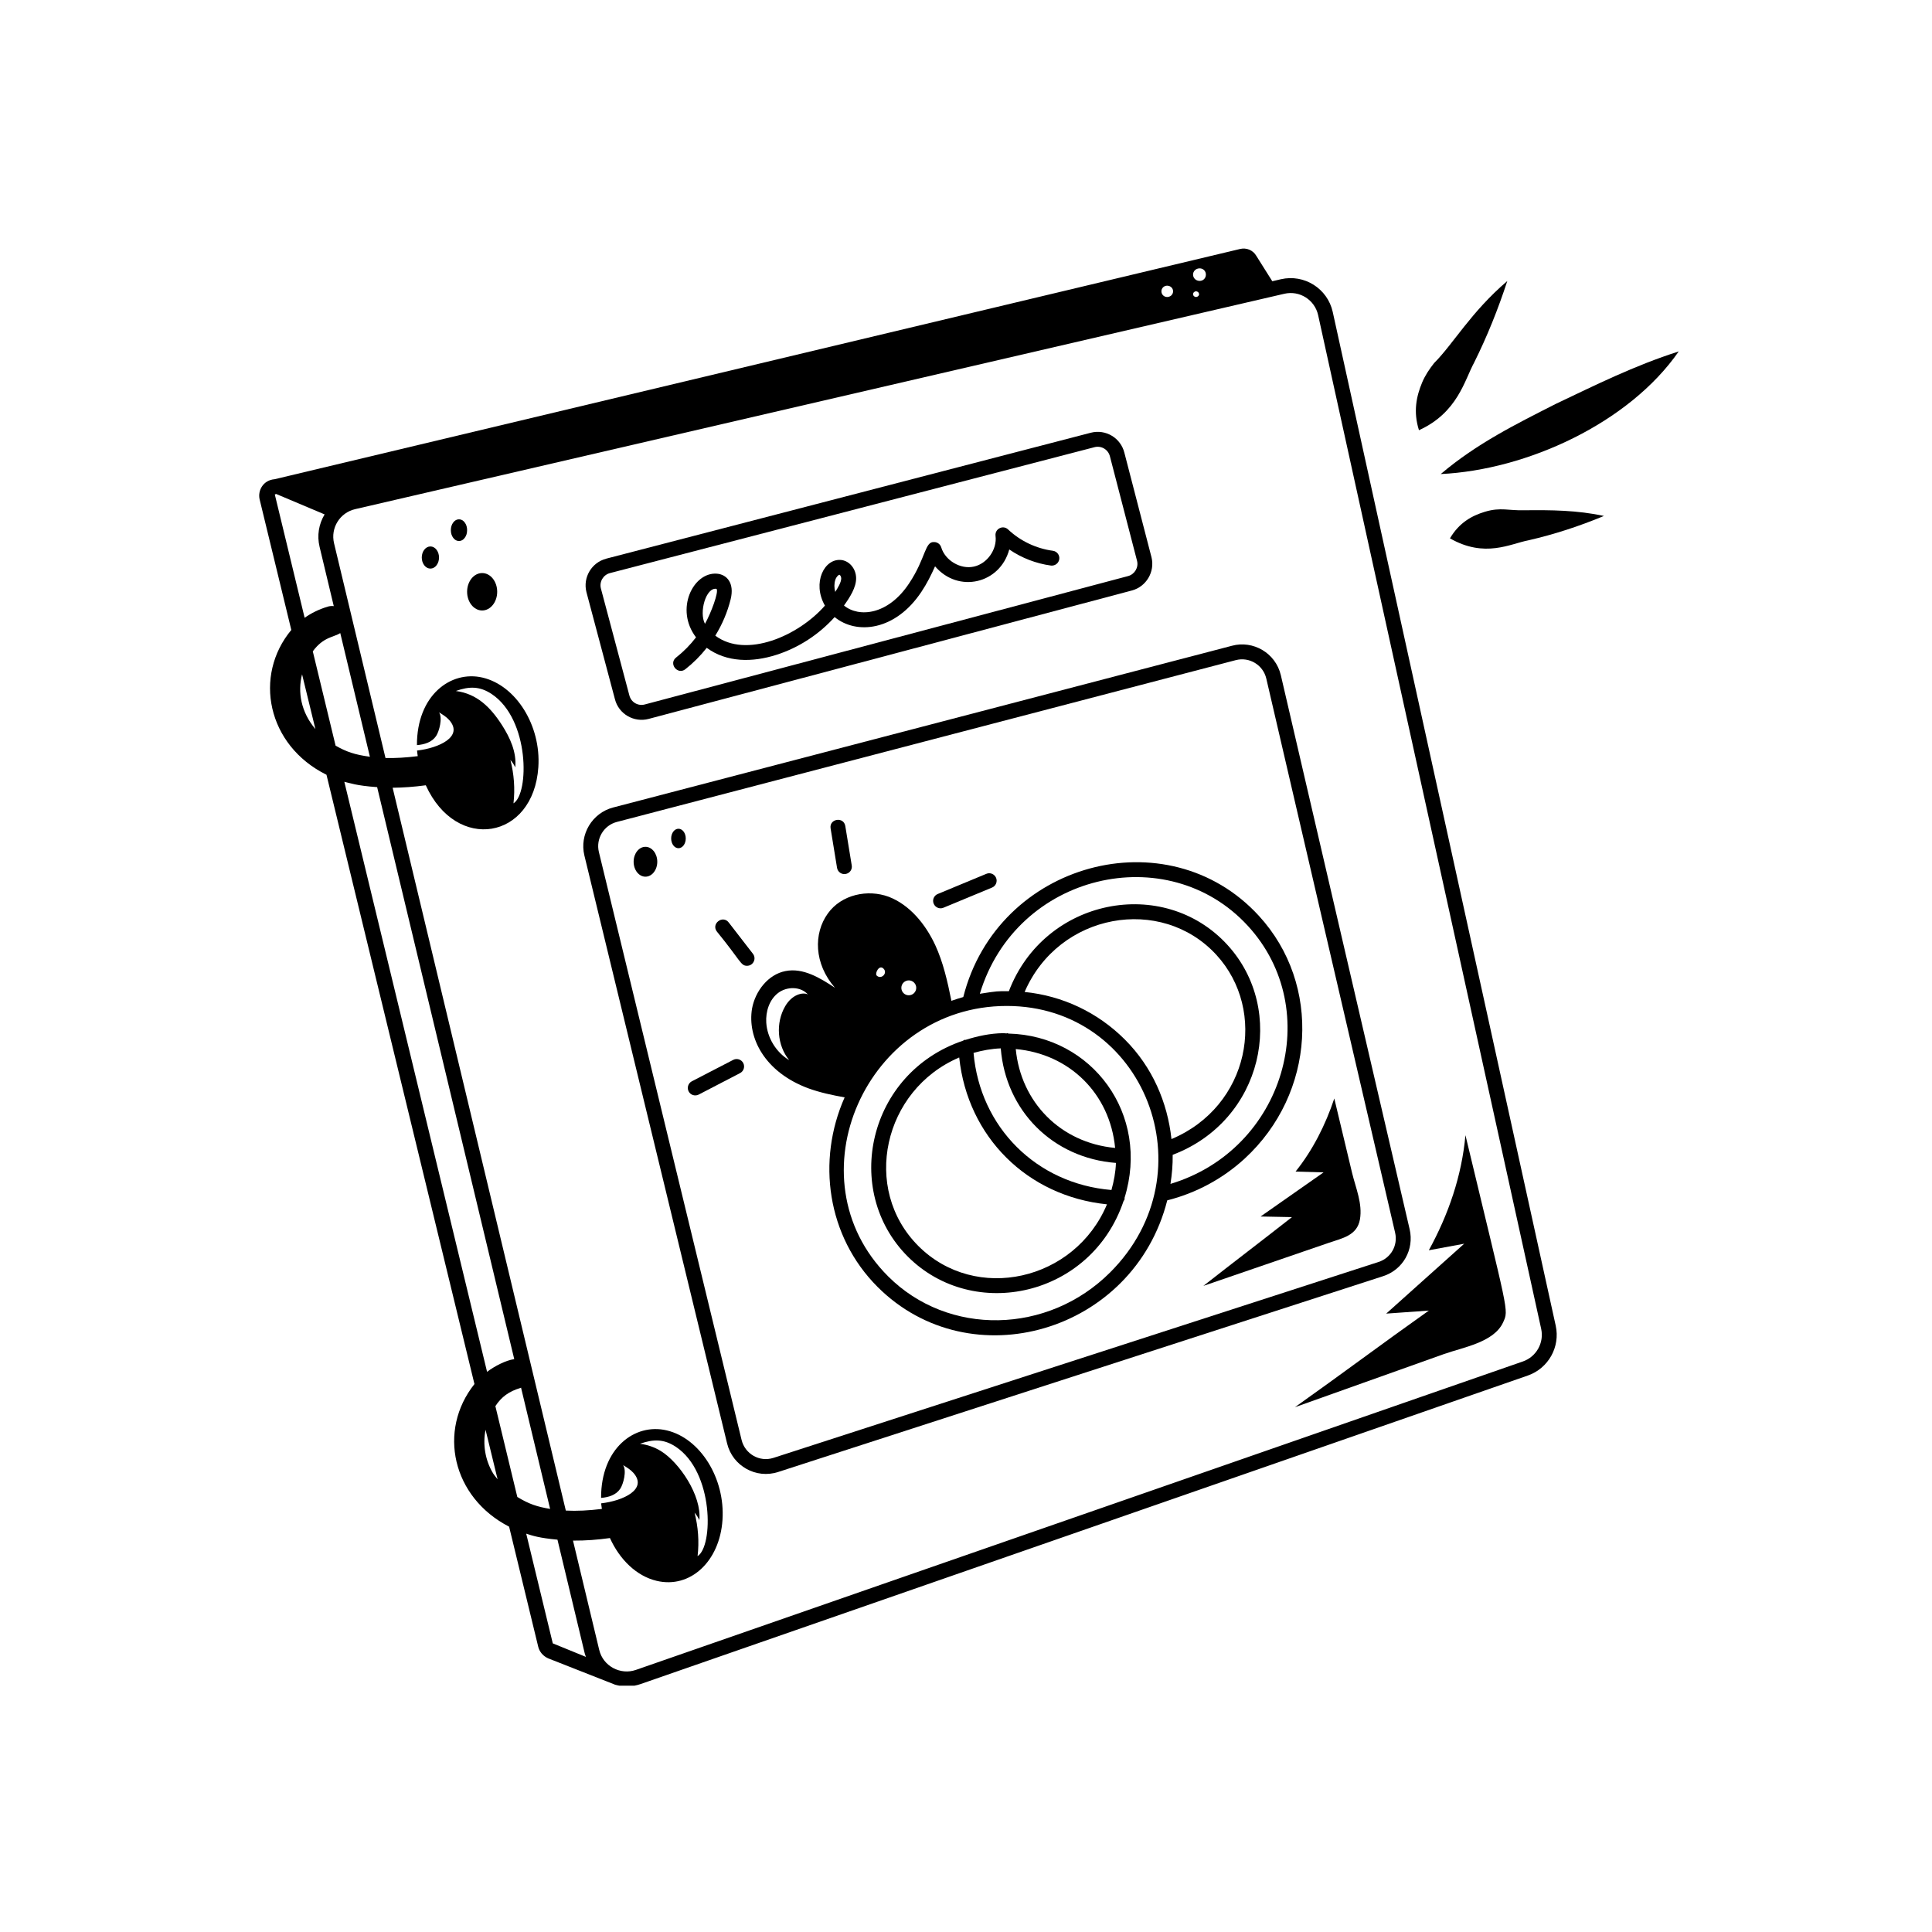 <?xml version="1.0" encoding="UTF-8"?> <svg xmlns="http://www.w3.org/2000/svg" xmlns:xlink="http://www.w3.org/1999/xlink" width="200" zoomAndPan="magnify" viewBox="0 0 150 150" height="200" preserveAspectRatio="xMidYMid meet" version="1.0"><defs><clipPath id="9e93d0ee3e"><path d="M 20 19.125 L 121 19.125 L 121 130.875 L 20 130.875 Z M 20 19.125 " clip-rule="nonzero"></path></clipPath><clipPath id="2fc1e503e8"><path d="M 111 27 L 130.875 27 L 130.875 37 L 111 37 Z M 111 27 " clip-rule="nonzero"></path></clipPath></defs><path fill="#000000" d="M 56.453 112.074 C 56.879 113.824 58.707 114.84 60.414 114.285 L 107.383 99.082 C 108.926 98.586 109.809 97.02 109.445 95.441 L 99.445 52.426 C 99.039 50.688 97.281 49.695 95.648 50.137 L 47.598 62.695 C 45.973 63.121 44.977 64.789 45.371 66.418 Z M 47.887 63.816 L 95.941 51.254 C 96.996 50.977 98.07 51.625 98.316 52.688 L 108.316 95.703 C 108.547 96.691 107.992 97.672 107.027 97.98 L 60.055 113.188 C 58.957 113.543 57.84 112.871 57.578 111.801 L 46.496 66.145 C 46.25 65.125 46.875 64.082 47.887 63.816 Z M 47.887 63.816 " fill-opacity="1" fill-rule="nonzero"></path><path fill="#000000" d="M 47.742 54.281 C 48.035 55.441 49.223 56.117 50.359 55.816 L 87.883 45.844 C 88.996 45.547 89.68 44.395 89.402 43.266 L 87.297 35.152 C 87.016 34.012 85.859 33.297 84.688 33.598 L 47.062 43.375 L 47.062 43.379 C 45.93 43.672 45.242 44.836 45.531 45.973 Z M 47.352 44.496 L 84.977 34.719 C 85.48 34.586 86.035 34.875 86.176 35.438 L 88.281 43.547 C 88.41 44.062 88.094 44.59 87.582 44.727 L 50.059 54.695 C 49.555 54.832 49.004 54.543 48.863 53.988 L 46.652 45.684 C 46.52 45.164 46.836 44.633 47.352 44.496 Z M 47.352 44.496 " fill-opacity="1" fill-rule="nonzero"></path><g clip-path="url(#9e93d0ee3e)"><path fill="#000000" d="M 25.348 60.152 L 36.836 107.457 C 33.965 111.07 35.105 116.254 39.527 118.531 C 39.602 118.84 41.855 128.125 41.789 127.859 C 41.871 128.188 42.113 128.555 42.559 128.754 C 43.09 128.965 40.633 127.992 47.77 130.805 C 48.418 130.98 49.074 130.98 49.746 130.746 L 118.617 106.797 C 120.219 106.238 121.148 104.574 120.785 102.922 L 103.473 24.219 C 103.07 22.402 101.266 21.262 99.449 21.68 L 98.781 21.836 L 97.539 19.863 C 97.285 19.422 96.777 19.215 96.289 19.328 L 21.32 37.207 C 20.434 37.277 20 38.082 20.156 38.766 L 22.617 48.91 C 19.664 52.461 20.727 57.859 25.348 60.152 Z M 21.441 38.352 L 25.203 39.938 C 24.746 40.695 24.605 41.582 24.809 42.441 L 25.914 47.059 C 25.766 47.039 25.605 47.051 25.449 47.098 C 24.727 47.316 24.145 47.617 23.652 47.965 L 21.336 38.391 Z M 39.926 105.523 C 39.277 105.613 38.402 106.066 37.816 106.508 L 26.734 60.699 C 27.164 60.789 27.617 60.996 29.281 61.113 Z M 42.918 127.59 C 42.859 127.352 40.727 118.539 40.855 119.074 C 41.359 119.234 41.836 119.406 43.281 119.539 L 45.398 128.367 C 45.418 128.461 45.465 128.547 45.492 128.641 Z M 40.164 116.223 L 38.461 109.172 C 38.934 108.449 39.512 108.027 40.414 107.758 C 40.43 107.754 40.438 107.742 40.453 107.734 L 42.711 117.152 C 41.715 116.984 41.074 116.781 40.164 116.223 Z M 26.055 57.891 L 24.285 50.57 C 25.113 49.434 25.934 49.477 26.418 49.152 L 28.719 58.754 C 27.535 58.594 26.879 58.363 26.055 57.891 Z M 38.281 114.387 C 37.66 113.359 37.473 112.121 37.699 111.008 L 38.633 114.852 C 38.512 114.695 38.383 114.551 38.281 114.387 Z M 99.711 22.809 C 100.895 22.531 102.078 23.277 102.34 24.469 L 119.656 103.168 C 119.895 104.25 119.281 105.34 118.238 105.703 L 49.367 129.652 C 48.18 130.066 46.828 129.375 46.523 128.098 L 44.488 119.613 C 45.508 119.617 46.352 119.551 47.355 119.414 C 48.109 121.078 49.414 122.367 50.988 122.738 C 53.59 123.352 55.879 121.234 56.094 118.008 C 56.309 114.781 54.371 111.668 51.766 111.055 C 49.277 110.465 46.656 112.445 46.668 116.297 C 47.258 116.246 47.824 116.078 48.156 115.586 C 48.398 115.227 48.672 114.18 48.379 113.754 C 48.668 113.926 48.957 114.105 49.18 114.355 C 50.301 115.629 48.387 116.523 46.672 116.719 C 46.684 116.863 46.715 117.008 46.73 117.152 C 45.707 117.281 44.777 117.324 43.93 117.281 L 30.484 61.16 C 31.293 61.152 32.141 61.094 33.059 60.969 C 35.43 66.203 41.422 65.191 41.797 59.562 C 42.012 56.336 40.074 53.223 37.469 52.609 C 34.984 52.023 32.359 54 32.371 57.852 C 32.961 57.801 33.527 57.633 33.859 57.145 C 34.102 56.781 34.379 55.734 34.086 55.309 C 34.371 55.48 34.664 55.66 34.883 55.91 C 36.004 57.188 34.09 58.078 32.379 58.273 C 32.387 58.418 32.418 58.562 32.434 58.707 C 31.531 58.82 30.695 58.871 29.93 58.852 L 25.934 42.172 C 25.652 40.984 26.391 39.805 27.57 39.531 Z M 53.926 117.445 C 54.078 117.621 54.203 117.812 54.297 118.023 C 54.492 116.117 52.738 113.535 51.305 112.656 C 50.805 112.352 50.266 112.168 49.688 112.094 C 50.742 111.719 51.551 111.723 52.469 112.328 C 55.434 114.301 55.383 120.074 54.16 120.816 C 54.293 119.695 54.207 118.543 53.926 117.445 Z M 39.629 59.004 C 39.781 59.176 39.906 59.371 40.004 59.578 C 40.121 58.41 39.602 57.273 38.969 56.289 C 38.074 54.898 37.02 53.859 35.391 53.648 C 36.445 53.273 37.258 53.277 38.172 53.883 C 41.137 55.855 41.09 61.629 39.867 62.371 C 39.996 61.25 39.91 60.098 39.629 59.004 Z M 93.141 20.836 C 93.418 20.836 93.625 21.043 93.625 21.32 C 93.625 21.598 93.418 21.809 93.141 21.809 C 92.859 21.809 92.629 21.598 92.629 21.32 C 92.629 21.043 92.859 20.836 93.141 20.836 Z M 92.859 22.617 C 92.977 22.617 93.094 22.711 93.094 22.852 C 93.094 22.965 92.977 23.059 92.859 23.059 C 92.746 23.059 92.629 22.965 92.629 22.852 C 92.629 22.711 92.746 22.617 92.859 22.617 Z M 90.613 22.18 C 90.867 22.18 91.078 22.363 91.078 22.617 C 91.078 22.875 90.867 23.059 90.613 23.059 C 90.383 23.059 90.172 22.875 90.172 22.617 C 90.172 22.363 90.383 22.18 90.613 22.18 Z M 24.488 56.605 C 23.367 55.285 23.098 53.723 23.453 52.355 Z M 24.488 56.605 " fill-opacity="1" fill-rule="nonzero"></path></g><path fill="#000000" d="M 53.207 51.961 C 53.828 51.473 54.387 50.914 54.871 50.297 C 56.422 51.441 58.418 51.434 60.258 50.848 C 61.996 50.297 63.578 49.266 64.801 47.91 C 66.488 49.293 69.516 48.996 71.543 45.941 C 71.965 45.309 72.297 44.641 72.598 43.969 C 74.406 46.086 77.645 45.32 78.359 42.66 C 79.32 43.32 80.438 43.754 81.594 43.91 C 81.906 43.945 82.199 43.73 82.242 43.41 C 82.285 43.094 82.062 42.805 81.746 42.762 C 80.453 42.59 79.215 42.004 78.266 41.105 C 77.867 40.73 77.227 41.066 77.293 41.602 C 77.43 42.652 76.641 43.773 75.602 43.992 C 74.57 44.219 73.383 43.516 73.078 42.5 C 73.008 42.266 72.797 42.098 72.555 42.086 C 71.785 42.004 71.914 43.297 70.578 45.301 C 68.949 47.758 66.68 47.965 65.527 47.012 C 65.973 46.391 66.484 45.605 66.469 44.875 C 66.457 44.168 65.969 43.566 65.336 43.48 C 64 43.316 63.035 45.25 64.047 47.02 C 61.992 49.371 57.93 51.148 55.535 49.352 C 56.074 48.48 56.477 47.531 56.727 46.531 C 57.039 45.266 56.43 44.594 55.645 44.539 C 53.82 44.414 52.375 47.301 54.039 49.484 C 53.594 50.066 53.074 50.594 52.492 51.051 C 51.891 51.52 52.605 52.426 53.207 51.961 Z M 64.855 45.016 C 64.934 44.777 65.102 44.625 65.172 44.625 C 65.172 44.625 65.172 44.625 65.176 44.625 C 65.215 44.629 65.309 44.75 65.312 44.898 C 65.316 45.215 65.035 45.664 64.848 45.957 C 64.762 45.641 64.758 45.312 64.855 45.016 Z M 55.633 45.719 C 55.824 45.953 55.191 47.621 54.734 48.434 C 54.258 47.547 54.809 45.57 55.633 45.719 Z M 55.633 45.719 " fill-opacity="1" fill-rule="nonzero"></path><path fill="#000000" d="M 107.625 101.988 C 108.73 101.91 109.832 101.832 110.934 101.754 C 107.371 104.277 104.102 106.73 100.539 109.254 C 102.641 108.504 109.535 106.047 112.109 105.129 C 113.566 104.609 115.992 104.227 116.703 102.664 C 117.156 101.664 117.117 102.102 113.777 88.137 C 113.488 91.305 112.465 94.277 110.934 97.07 C 111.852 96.898 112.766 96.73 113.68 96.562 C 111.664 98.371 109.645 100.18 107.625 101.988 Z M 107.625 101.988 " fill-opacity="1" fill-rule="nonzero"></path><path fill="#000000" d="M 33.418 44.145 C 33.785 44.145 34.086 43.762 34.086 43.285 C 34.086 42.809 33.785 42.426 33.418 42.426 C 33.047 42.426 32.746 42.809 32.746 43.285 C 32.746 43.762 33.047 44.145 33.418 44.145 Z M 33.418 44.145 " fill-opacity="1" fill-rule="nonzero"></path><path fill="#000000" d="M 36.266 41.16 C 36.266 41.395 36.207 41.594 36.082 41.758 C 35.961 41.922 35.809 42.004 35.637 42.004 C 35.461 42.004 35.312 41.922 35.188 41.758 C 35.066 41.594 35.004 41.395 35.004 41.16 C 35.004 40.93 35.066 40.73 35.188 40.566 C 35.312 40.402 35.461 40.32 35.637 40.32 C 35.809 40.32 35.961 40.402 36.082 40.566 C 36.207 40.73 36.266 40.93 36.266 41.16 Z M 36.266 41.16 " fill-opacity="1" fill-rule="nonzero"></path><path fill="#000000" d="M 37.434 47.398 C 38.078 47.398 38.602 46.746 38.602 45.945 C 38.602 45.141 38.078 44.492 37.434 44.492 C 36.789 44.492 36.266 45.141 36.266 45.945 C 36.266 46.746 36.789 47.398 37.434 47.398 Z M 37.434 47.398 " fill-opacity="1" fill-rule="nonzero"></path><path fill="#000000" d="M 102.762 91.023 C 101.133 92.164 99.5 93.309 97.871 94.449 C 98.684 94.465 99.496 94.48 100.309 94.496 C 98.008 96.301 95.73 98.031 93.43 99.836 C 96.25 98.867 100.465 97.422 103.191 96.484 C 104.227 96.129 105.363 95.93 105.586 94.672 C 105.797 93.453 105.258 92.23 104.977 91.07 C 104.516 89.141 104.055 87.215 103.594 85.285 C 102.922 87.312 101.922 89.301 100.586 90.961 C 101.312 90.984 102.035 91.004 102.762 91.023 Z M 102.762 91.023 " fill-opacity="1" fill-rule="nonzero"></path><path fill="#000000" d="M 50.113 68.066 C 50.617 68.066 51.031 67.547 51.031 66.906 C 51.031 66.266 50.617 65.746 50.113 65.746 C 49.605 65.746 49.195 66.266 49.195 66.906 C 49.195 67.547 49.605 68.066 50.113 68.066 Z M 50.113 68.066 " fill-opacity="1" fill-rule="nonzero"></path><path fill="#000000" d="M 52.676 65.855 C 52.988 65.855 53.242 65.516 53.242 65.098 C 53.242 64.68 52.988 64.344 52.676 64.344 C 52.363 64.344 52.109 64.68 52.109 65.098 C 52.109 65.516 52.363 65.855 52.676 65.855 Z M 52.676 65.855 " fill-opacity="1" fill-rule="nonzero"></path><g clip-path="url(#2fc1e503e8)"><path fill="#000000" d="M 130.336 27.285 C 126.844 28.402 123.855 29.906 120.781 31.363 C 117.758 32.902 114.664 34.422 111.859 36.805 C 118.535 36.488 126.473 32.855 130.336 27.285 Z M 130.336 27.285 " fill-opacity="1" fill-rule="nonzero"></path></g><path fill="#000000" d="M 111.348 28.184 C 110.973 28.656 110.648 29.145 110.418 29.688 C 109.969 30.758 109.711 31.961 110.168 33.402 C 113.176 32.031 113.703 29.523 114.453 28.148 C 115.465 26.117 116.305 24.02 117.027 21.816 C 114.188 24.246 112.82 26.719 111.348 28.184 Z M 111.348 28.184 " fill-opacity="1" fill-rule="nonzero"></path><path fill="#000000" d="M 124.531 40.059 C 122.453 39.609 120.398 39.594 118.379 39.617 C 117.133 39.656 116.512 39.363 115.285 39.734 C 114.281 40.039 113.297 40.57 112.574 41.797 C 115.285 43.348 117.262 42.215 118.672 41.949 C 120.66 41.492 122.594 40.863 124.531 40.059 Z M 124.531 40.059 " fill-opacity="1" fill-rule="nonzero"></path><path fill="#000000" d="M 78.297 80.246 C 78.266 80.242 78.242 80.215 78.211 80.215 C 78.207 80.215 78.203 80.215 78.199 80.215 C 78.18 80.215 78.168 80.234 78.148 80.234 C 78.059 80.234 77.969 80.211 77.879 80.215 C 76.871 80.23 75.898 80.441 74.957 80.738 C 74.941 80.738 74.938 80.727 74.922 80.727 C 74.859 80.73 74.82 80.781 74.766 80.801 C 67.379 83.305 65.367 92.441 70.48 97.559 C 75.59 102.668 84.723 100.664 87.227 93.266 C 87.262 93.199 87.316 93.141 87.32 93.059 C 87.32 93.043 87.305 93.031 87.305 93.016 C 89.324 86.516 84.793 80.406 78.297 80.246 Z M 86.293 92.391 C 80.461 91.906 76.086 87.512 75.586 81.746 C 76.273 81.555 76.977 81.422 77.699 81.395 C 78.082 86.227 81.727 89.914 86.641 90.289 C 86.617 90.996 86.484 91.699 86.293 92.391 Z M 86.578 89.125 C 82.332 88.727 79.262 85.574 78.863 81.449 C 83.016 81.824 86.172 84.887 86.578 89.125 Z M 71.301 96.738 C 66.867 92.305 68.57 84.621 74.473 82.102 C 75.129 88.266 79.75 92.871 85.945 93.504 C 83.453 99.457 75.75 101.188 71.301 96.738 Z M 71.301 96.738 " fill-opacity="1" fill-rule="nonzero"></path><path fill="#000000" d="M 62.766 84.5 C 63.672 84.828 64.629 85.031 65.578 85.199 C 63.395 90.117 64.211 95.988 68.129 99.91 C 75.352 107.133 88.023 103.453 90.625 93.195 C 92.844 92.637 94.918 91.531 96.629 89.961 C 102.141 84.898 102.637 76.434 97.734 71.098 C 90.645 63.379 77.438 66.941 74.789 77.41 C 74.477 77.492 74.172 77.602 73.867 77.703 C 73.566 76.211 73.234 74.727 72.613 73.379 C 71.848 71.734 70.621 70.25 69 69.625 C 67.375 69.023 65.336 69.441 64.273 70.922 C 63.152 72.473 63.191 74.82 64.828 76.691 C 63.668 75.926 62.348 75.117 60.98 75.395 C 59.66 75.648 58.641 76.922 58.387 78.312 C 58.016 80.555 59.352 83.234 62.766 84.5 Z M 86.199 98.781 C 81.359 103.621 73.621 103.762 68.949 99.09 C 61.332 91.469 67.246 78.102 78.164 78.102 C 88.836 78.102 93.961 91.02 86.199 98.781 Z M 87.336 80.711 C 85.227 78.602 82.504 77.312 79.551 77.016 C 82.199 70.879 90.148 69.473 94.434 74.129 C 98.43 78.48 97.008 85.891 90.953 88.438 C 90.645 85.598 89.48 82.855 87.336 80.711 Z M 96.883 71.883 C 102.887 78.418 99.715 89.258 90.875 91.918 C 90.992 91.164 91.059 90.414 91.047 89.66 C 98.043 87.012 99.953 78.434 95.285 73.348 C 90.324 67.949 81.09 69.738 78.328 76.957 C 77.426 76.949 77.438 76.945 76.074 77.156 C 78.895 67.797 90.645 65.09 96.883 71.883 Z M 70.156 76.281 C 70.383 76.059 70.75 76.062 70.973 76.293 C 71.195 76.52 71.191 76.887 70.961 77.109 C 70.734 77.332 70.367 77.328 70.145 77.102 C 69.922 76.871 69.926 76.504 70.156 76.281 Z M 68.598 75.207 C 68.949 75.562 68.406 76.09 68.059 75.734 C 67.914 75.586 68.25 74.852 68.598 75.207 Z M 60.402 77.102 C 61.078 76.578 62.16 76.57 62.727 77.211 C 62.348 77.008 61.496 77.199 60.961 78.125 C 60.211 79.418 60.328 81.148 61.27 82.309 C 60.254 81.699 59.566 80.574 59.492 79.391 C 59.441 78.539 59.727 77.625 60.402 77.102 Z M 60.402 77.102 " fill-opacity="1" fill-rule="nonzero"></path><path fill="#000000" d="M 54.246 84.984 L 57.457 83.316 C 57.742 83.168 57.852 82.82 57.707 82.535 C 57.559 82.254 57.211 82.141 56.926 82.289 L 53.711 83.953 C 53.43 84.102 53.32 84.453 53.465 84.734 C 53.613 85.02 53.961 85.129 54.246 84.984 Z M 54.246 84.984 " fill-opacity="1" fill-rule="nonzero"></path><path fill="#000000" d="M 58 74.984 C 58.477 74.984 58.754 74.434 58.457 74.051 L 56.578 71.621 C 56.102 71.012 55.195 71.727 55.66 72.328 C 57.535 74.625 57.5 74.984 58 74.984 Z M 58 74.984 " fill-opacity="1" fill-rule="nonzero"></path><path fill="#000000" d="M 65.652 67.855 C 65.969 67.805 66.184 67.508 66.129 67.191 L 65.629 64.133 C 65.504 63.375 64.363 63.566 64.488 64.32 L 64.988 67.379 C 65.043 67.707 65.352 67.91 65.652 67.855 Z M 65.652 67.855 " fill-opacity="1" fill-rule="nonzero"></path><path fill="#000000" d="M 73.246 70.477 L 77.023 68.91 C 77.316 68.789 77.457 68.449 77.336 68.156 C 77.211 67.859 76.871 67.719 76.578 67.844 L 72.805 69.41 C 72.508 69.531 72.367 69.871 72.492 70.164 C 72.617 70.465 72.961 70.598 73.246 70.477 Z M 73.246 70.477 " fill-opacity="1" fill-rule="nonzero"></path></svg> 